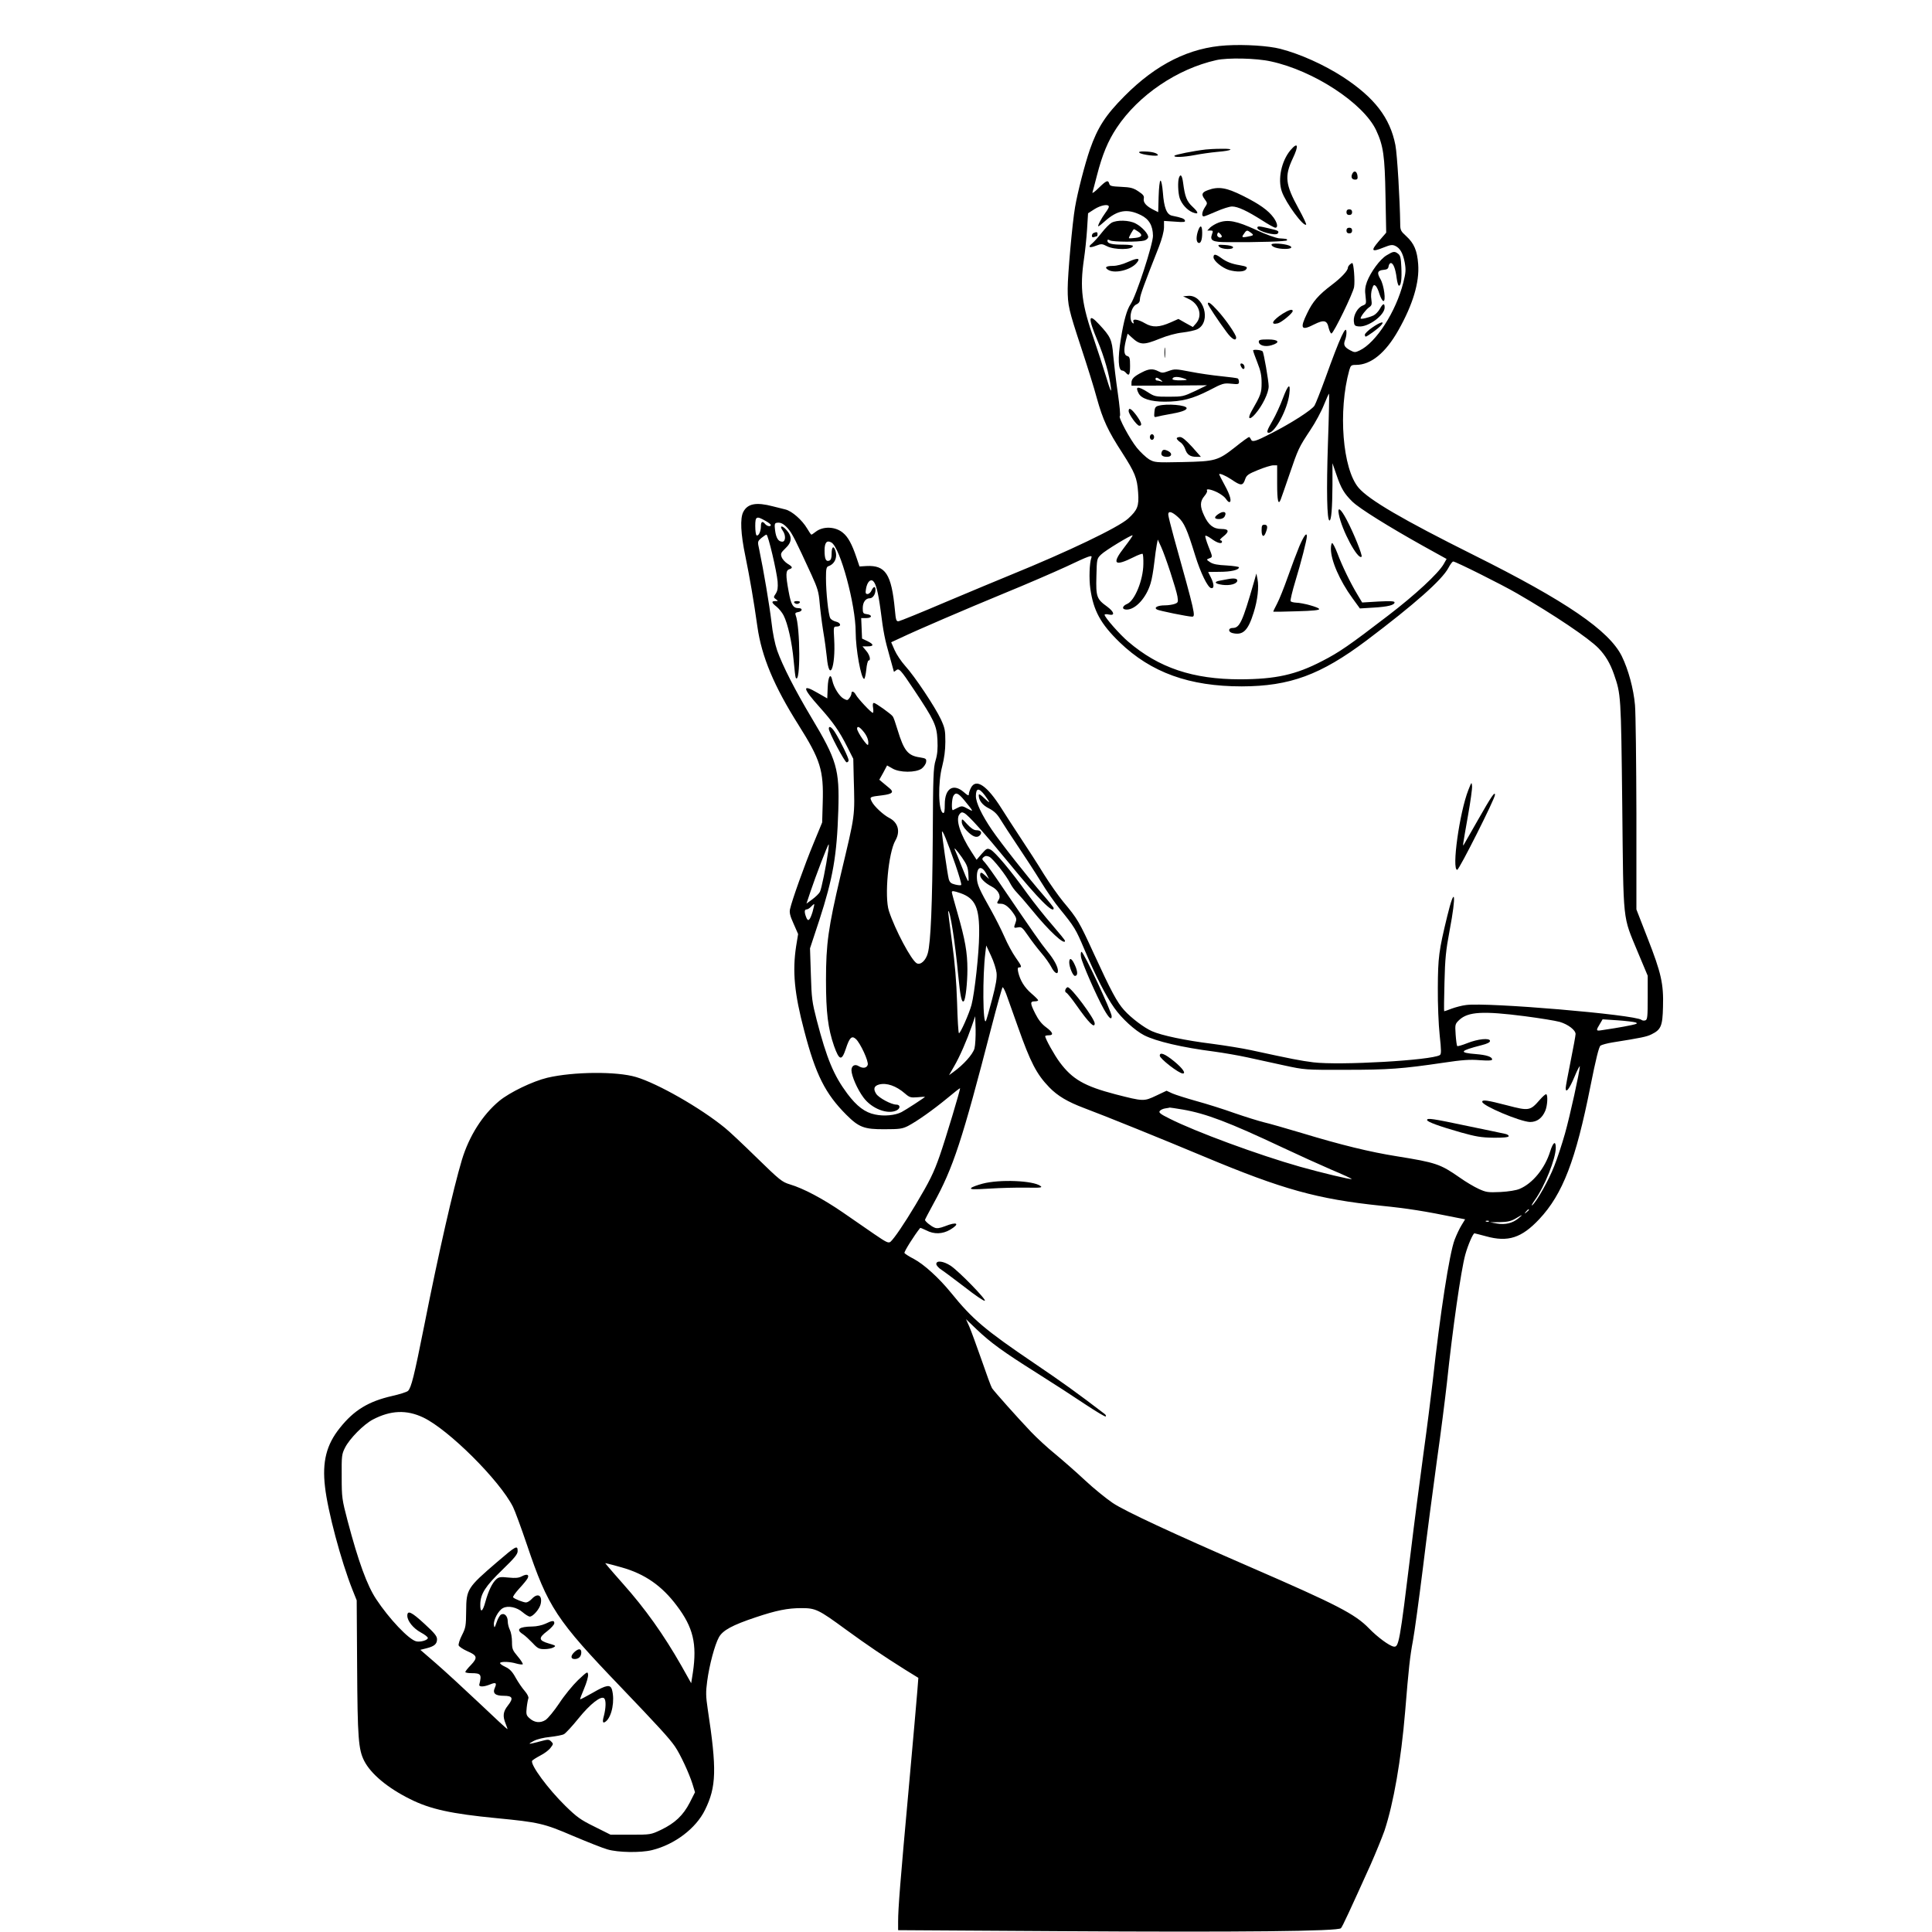 <?xml version="1.0" encoding="UTF-8" standalone="yes"?>
<svg version="1.0" xmlns="http://www.w3.org/2000/svg" width="1024pt" height="1024pt" viewBox="0 0 1366 1366" preserveAspectRatio="xMidYMid meet">
  <g transform="translate(0,1366) scale(0.1,-0.1)" fill="#000000" stroke="none">
    <path d="M8670 13339 c-259 -15 -495 -132 -720 -359 -133 -134 -189 -220 -244
-377 -36 -105 -87 -302 -105 -408 -19 -109 -52 -478 -52 -575 0 -120 6 -146
96 -420 41 -124 91 -283 110 -355 43 -154 78 -230 180 -387 89 -139 105 -177
112 -280 7 -96 -4 -124 -71 -185 -71 -63 -418 -230 -833 -399 -76 -31 -280
-116 -453 -189 -173 -74 -324 -135 -335 -137 -18 -3 -21 5 -28 82 -24 251 -66
315 -201 308 l-49 -3 -22 65 c-31 92 -59 144 -95 173 -53 45 -141 48 -193 7
-14 -11 -27 -20 -30 -20 -3 0 -16 19 -30 43 -36 61 -108 124 -154 135 -21 5
-60 15 -88 22 -118 31 -179 20 -210 -40 -23 -45 -18 -154 15 -312 31 -152 59
-312 85 -498 30 -213 118 -422 291 -696 155 -246 178 -319 171 -549 l-4 -140
-61 -148 c-62 -149 -153 -404 -166 -464 -6 -24 0 -49 25 -104 l32 -73 -14 -86
c-27 -177 -13 -333 57 -597 81 -311 149 -446 298 -595 89 -89 127 -103 271
-102 106 0 125 3 165 23 66 35 175 112 276 195 49 41 90 73 92 72 4 -5 -103
-361 -143 -475 -43 -124 -72 -182 -172 -350 -80 -134 -151 -238 -177 -261 -15
-11 -29 -4 -114 54 -53 37 -155 107 -226 156 -139 95 -274 167 -371 196 -56
17 -72 30 -235 189 -96 94 -197 189 -225 211 -174 142 -474 313 -628 359 -138
41 -443 38 -627 -5 -104 -25 -266 -103 -340 -164 -118 -98 -213 -248 -264
-416 -61 -204 -165 -659 -266 -1170 -73 -366 -92 -440 -115 -464 -8 -8 -59
-24 -112 -36 -167 -38 -270 -100 -370 -226 -95 -118 -126 -239 -105 -417 19
-170 113 -523 194 -727 l30 -75 3 -470 c3 -502 9 -584 50 -665 47 -92 165
-191 324 -270 143 -72 292 -104 611 -135 299 -29 335 -37 540 -125 102 -43
212 -87 245 -96 73 -22 235 -25 315 -5 159 39 311 153 375 285 80 163 84 285
19 711 -14 93 -14 122 -4 198 15 114 54 259 83 311 27 49 95 86 260 141 146
49 226 65 323 65 101 0 120 -9 314 -151 155 -113 268 -189 419 -284 l94 -58
-7 -91 c-4 -50 -31 -361 -61 -691 -60 -659 -75 -849 -75 -941 l0 -61 1135 -7
c1288 -8 1979 -1 1996 21 11 12 61 120 210 450 37 84 81 192 98 240 64 194
117 496 146 843 25 307 34 388 55 500 11 58 42 287 70 510 27 223 72 565 99
761 28 196 59 443 71 550 40 381 100 799 130 908 19 69 55 151 65 151 3 0 40
-10 82 -21 155 -43 251 -12 376 121 166 177 258 416 362 940 38 191 60 279 71
287 9 6 48 17 87 23 202 32 240 40 274 57 67 33 78 59 81 194 5 163 -13 241
-109 486 l-79 203 0 672 c-1 370 -5 718 -10 773 -10 115 -47 251 -93 345 -89
181 -394 390 -1050 717 -499 249 -737 388 -811 474 -114 133 -146 544 -66 832
10 34 14 37 47 37 106 0 210 85 300 245 103 182 150 340 140 468 -7 95 -29
146 -83 196 -40 36 -44 44 -44 88 -2 164 -21 490 -34 557 -38 194 -148 336
-371 482 -135 87 -301 162 -444 199 -83 21 -247 32 -381 24z m315 -113 c303
-65 655 -296 745 -487 51 -110 61 -179 66 -464 l5 -260 -52 -60 c-60 -70 -52
-80 36 -44 45 18 59 20 79 11 35 -16 55 -51 68 -118 9 -51 8 -71 -10 -142 -52
-206 -193 -425 -309 -480 -32 -15 -36 -15 -68 2 -40 22 -48 37 -35 72 6 14 10
37 10 52 0 66 -44 -29 -150 -324 -34 -93 -68 -179 -76 -192 -20 -31 -161 -122
-300 -193 -120 -62 -141 -68 -150 -44 -4 8 -9 15 -13 15 -4 0 -48 -31 -96 -70
-125 -98 -141 -102 -375 -107 -189 -4 -196 -3 -235 19 -21 13 -61 50 -87 82
-50 62 -134 219 -120 224 5 1 -2 76 -15 165 -13 89 -27 208 -32 264 -9 112
-18 132 -101 221 -76 82 -79 48 -10 -117 49 -117 83 -238 95 -336 4 -36 -6
-13 -34 80 -22 72 -60 189 -85 262 -88 253 -102 364 -72 571 8 53 18 148 22
211 l7 113 45 29 c46 29 102 39 102 17 0 -6 -11 -25 -24 -42 -28 -38 -59 -96
-50 -96 4 0 24 16 45 35 89 80 159 92 256 44 57 -28 84 -74 85 -146 1 -57
-119 -426 -158 -483 -27 -40 -48 -116 -69 -245 -23 -140 -19 -225 10 -225 7 0
18 -7 25 -15 23 -27 30 -16 30 49 0 55 -3 64 -20 69 -24 6 -26 43 -9 113 l12
45 26 -24 c61 -57 84 -59 200 -12 54 22 116 39 162 44 41 5 89 15 106 24 100
52 44 247 -69 235 l-33 -3 36 -17 c77 -34 104 -118 56 -174 l-23 -26 -51 28
-51 29 -54 -24 c-81 -36 -129 -38 -182 -7 -51 30 -92 35 -82 10 3 -8 2 -13 -3
-10 -33 21 -16 116 24 134 18 8 25 20 25 39 1 25 30 105 134 368 22 57 35 107
36 137 l0 46 76 -5 c63 -5 76 -4 72 8 -4 13 -22 20 -91 34 -38 8 -57 56 -65
165 -4 48 -11 84 -17 83 -6 -2 -11 -50 -13 -113 l-3 -110 -32 16 c-52 26 -75
52 -70 79 4 19 -3 29 -38 52 -36 24 -55 29 -122 32 -68 3 -80 6 -84 22 -8 29
-21 23 -75 -30 -27 -27 -47 -41 -44 -32 3 9 17 63 32 121 38 147 77 242 140
337 153 230 427 416 704 478 80 18 283 14 385 -9z m404 -2703 c-11 -329 -7
-543 11 -543 13 0 20 86 21 249 l0 156 28 -81 c33 -98 56 -135 113 -191 49
-48 260 -179 500 -313 l166 -92 -21 -37 c-39 -67 -200 -216 -392 -363 -276
-212 -348 -261 -465 -321 -188 -98 -330 -129 -580 -130 -336 0 -577 81 -794
267 -60 51 -166 172 -166 189 0 5 14 6 30 2 45 -10 39 18 -12 56 -74 53 -80
70 -76 214 3 123 3 125 33 154 29 29 216 142 223 136 2 -2 -24 -40 -58 -84
-92 -118 -72 -139 64 -71 33 17 62 27 65 24 3 -3 6 -36 5 -72 -1 -113 -61
-260 -115 -282 -37 -16 -38 -40 -3 -40 63 0 139 84 169 185 9 27 20 93 26 145
6 52 14 111 18 130 l7 35 23 -50 c31 -67 107 -300 116 -352 6 -40 5 -44 -20
-53 -14 -5 -45 -10 -68 -10 -51 0 -80 -15 -58 -29 13 -9 222 -51 249 -51 27 0
23 19 -128 560 -22 80 -40 153 -40 162 0 28 26 21 69 -18 43 -38 65 -88 121
-270 38 -123 89 -228 113 -232 23 -5 22 28 -2 76 l-19 38 81 1 c80 0 137 13
137 32 0 4 -39 10 -87 13 -64 3 -96 9 -117 23 -27 18 -27 19 -7 27 26 9 26 8
-5 85 -14 36 -24 69 -22 74 2 5 21 -4 43 -20 40 -30 75 -40 75 -21 0 6 -6 10
-12 10 -7 0 2 12 20 26 46 36 42 54 -12 54 -56 0 -91 27 -122 94 -31 65 -30
101 1 138 14 16 23 34 19 39 -9 16 28 10 73 -12 24 -12 51 -32 60 -45 8 -13
19 -24 24 -24 20 0 7 49 -31 118 -22 40 -40 76 -40 78 0 11 46 -9 85 -35 70
-48 83 -48 100 4 9 25 23 35 90 62 44 18 92 33 108 33 l27 0 0 -130 c0 -121 8
-155 25 -112 4 9 31 88 61 175 63 185 67 193 149 317 35 52 78 132 96 178 18
45 34 80 36 78 2 -2 -1 -161 -8 -353z m-3978 -545 c22 -12 39 -25 39 -30 0
-14 -27 -9 -40 7 -19 23 -30 18 -30 -16 0 -36 -17 -72 -31 -64 -5 4 -9 33 -9
66 0 68 8 73 71 37z m161 -56 c30 -35 51 -77 166 -327 43 -94 51 -122 57 -195
4 -47 15 -137 25 -200 11 -63 22 -147 26 -186 17 -185 63 -72 52 127 -5 88 -5
89 18 89 35 0 30 27 -6 35 -17 4 -35 15 -40 25 -13 24 -30 183 -30 283 0 65 3
79 18 84 46 16 66 66 46 117 -12 30 -24 16 -24 -28 0 -32 -5 -46 -17 -50 -23
-9 -33 11 -33 72 0 56 16 75 49 56 62 -37 171 -441 171 -633 0 -120 38 -331
60 -331 4 0 11 29 15 65 3 36 11 65 16 65 18 0 9 39 -17 69 l-26 31 36 0 c46
0 46 14 -1 37 l-38 18 -3 73 -3 72 36 0 c43 0 44 23 2 28 -24 3 -27 8 -27 42
0 42 20 70 50 70 21 0 40 28 40 59 0 29 -14 26 -28 -4 -6 -14 -19 -25 -28 -25
-14 0 -16 7 -11 37 8 46 30 71 50 55 20 -17 36 -79 53 -205 20 -159 30 -208
64 -327 16 -58 30 -107 30 -109 0 -2 7 2 15 9 21 18 31 8 128 -138 142 -213
160 -251 165 -352 3 -64 0 -103 -13 -146 -16 -52 -18 -116 -20 -539 -3 -468
-14 -748 -35 -824 -14 -52 -51 -86 -78 -72 -38 20 -154 238 -197 370 -33 100
-4 413 46 499 36 63 19 126 -42 158 -42 21 -108 82 -125 116 -17 34 -17 34 75
45 70 9 84 22 50 50 -12 10 -33 27 -47 39 l-25 21 28 50 27 51 37 -21 c51 -31
167 -31 208 -1 15 12 29 32 31 46 3 23 -1 26 -44 33 -85 12 -113 47 -158 195
-14 47 -29 90 -34 95 -13 18 -121 95 -133 95 -8 0 -10 -12 -6 -35 3 -19 2 -35
-2 -35 -11 0 -105 100 -120 128 -13 24 -31 30 -31 9 0 -7 -6 -22 -14 -32 -13
-18 -16 -18 -41 -5 -30 16 -70 79 -80 128 -12 58 -30 31 -33 -50 l-3 -76 -70
40 c-111 65 -106 34 16 -102 94 -105 140 -170 195 -280 l43 -85 3 -130 c8
-289 13 -249 -93 -695 -87 -370 -103 -483 -103 -740 0 -230 14 -341 57 -466
37 -103 54 -107 83 -20 26 80 42 96 71 70 32 -29 92 -159 84 -183 -7 -23 -35
-27 -64 -9 -27 17 -51 3 -51 -29 1 -41 41 -134 85 -193 59 -80 173 -123 236
-90 27 15 24 40 -4 40 -35 0 -123 47 -142 76 -22 34 -16 56 20 66 53 14 121
-9 184 -64 31 -27 40 -30 88 -26 29 3 53 4 53 3 0 -4 -137 -93 -166 -108 -45
-23 -123 -31 -187 -17 -71 14 -129 58 -196 147 -96 129 -145 245 -217 522 -32
125 -36 151 -41 321 l-6 185 66 200 c96 296 124 454 134 775 9 291 -10 356
-191 658 -113 189 -203 365 -241 472 -16 47 -32 122 -41 205 -14 118 -55 361
-86 509 -13 58 -12 58 15 82 16 13 32 24 36 24 12 0 73 -261 79 -332 3 -44 0
-64 -13 -85 -17 -25 -17 -27 1 -40 17 -12 17 -13 -4 -13 -30 0 -28 -11 9 -40
17 -14 39 -41 49 -61 30 -58 60 -193 71 -317 6 -64 12 -119 15 -124 34 -55 33
358 -1 444 -5 12 0 17 16 20 32 4 37 28 6 28 -40 0 -54 23 -71 117 -22 119
-21 150 4 158 27 9 25 17 -13 40 -17 11 -36 32 -41 47 -8 23 -5 30 27 61 47
44 49 83 8 129 -32 36 -53 33 -27 -4 23 -32 21 -78 -3 -78 -28 0 -44 26 -51
80 -5 40 -3 50 9 53 29 6 51 -5 83 -41z m2144 -207 c-13 -36 -17 -146 -7 -217
22 -156 73 -249 207 -379 223 -215 494 -312 864 -312 340 1 557 81 881 324
342 258 535 429 580 514 13 25 28 45 34 45 17 0 345 -164 450 -225 263 -152
508 -317 577 -388 49 -51 82 -106 109 -183 50 -145 50 -143 59 -929 9 -848 1
-773 110 -1037 l70 -167 0 -154 c0 -134 -2 -156 -16 -161 -9 -4 -22 -2 -28 3
-44 37 -1091 126 -1241 105 -27 -3 -72 -15 -100 -25 -27 -11 -52 -19 -54 -19
-2 0 -1 91 2 203 4 169 10 228 36 366 50 263 38 329 -17 101 -59 -242 -65
-291 -66 -505 -1 -110 5 -260 13 -333 12 -111 12 -135 1 -142 -60 -37 -709
-74 -895 -51 -93 12 -145 22 -440 86 -60 13 -184 33 -275 45 -187 23 -358 59
-425 89 -55 24 -148 94 -197 149 -50 55 -93 136 -213 397 -106 231 -116 248
-218 370 -32 39 -94 126 -137 195 -42 69 -115 182 -161 251 -46 70 -108 165
-138 213 -102 162 -180 215 -216 146 -8 -16 -15 -36 -15 -46 0 -12 -8 -9 -35
15 -75 65 -135 27 -135 -86 0 -47 -3 -64 -12 -61 -34 12 -37 215 -6 331 14 55
22 112 22 172 0 81 -3 97 -32 160 -41 87 -183 301 -252 377 -28 31 -62 82 -75
112 l-24 55 67 31 c122 58 453 200 734 316 152 62 348 147 435 187 167 79 189
87 179 62z m-1612 -1226 c27 -32 40 -67 34 -94 -3 -18 -78 90 -78 113 0 21 17
14 44 -19z m859 -452 c41 -56 41 -63 -2 -22 -29 28 -41 34 -41 23 0 -37 26
-71 73 -94 36 -19 57 -39 80 -77 18 -29 72 -113 122 -187 50 -74 124 -188 164
-253 40 -66 101 -153 135 -194 102 -125 113 -143 172 -283 80 -189 153 -333
213 -417 53 -75 145 -159 211 -193 85 -43 268 -86 494 -115 66 -9 171 -27 235
-41 64 -14 181 -39 261 -57 144 -31 146 -32 435 -31 301 0 399 7 690 50 133
20 189 24 258 18 59 -4 87 -3 87 5 0 19 -40 32 -113 38 -126 10 -118 23 38 63
40 10 60 20 60 30 0 23 -85 15 -162 -16 -35 -14 -67 -23 -70 -20 -3 3 -8 39
-11 81 -5 73 -4 75 26 104 63 58 167 64 463 26 107 -14 217 -32 246 -40 59
-17 113 -58 113 -86 0 -11 -16 -97 -35 -192 -19 -94 -35 -180 -35 -190 0 -40
26 -7 62 79 20 49 38 82 38 74 0 -32 -70 -352 -105 -475 -20 -71 -54 -175 -76
-230 -39 -100 -123 -249 -155 -276 -10 -8 -1 9 18 36 70 98 148 293 148 370 0
53 -19 40 -40 -27 -37 -119 -123 -225 -216 -264 -23 -10 -78 -19 -135 -22 -89
-4 -101 -2 -154 22 -31 14 -92 50 -134 80 -138 96 -167 106 -447 151 -188 30
-390 79 -670 164 -111 33 -232 68 -268 76 -36 9 -130 38 -208 65 -78 28 -199
66 -269 85 -71 20 -147 44 -170 54 l-41 19 -74 -35 c-87 -41 -89 -41 -288 10
-218 57 -304 106 -393 226 -37 49 -103 167 -103 185 0 3 11 6 25 6 37 0 30 21
-19 57 -30 22 -54 52 -75 94 -38 75 -39 89 -6 89 14 0 25 3 25 8 0 4 -22 26
-49 49 -48 42 -78 90 -92 150 -5 25 -4 33 7 33 21 0 18 9 -25 70 -22 31 -58
97 -79 146 -22 50 -64 133 -93 185 -87 154 -100 185 -102 231 -3 83 34 95 70
24 l16 -31 -25 23 c-29 27 -38 28 -38 4 0 -22 36 -57 81 -80 45 -23 68 -65 51
-92 -17 -28 -16 -30 16 -30 29 0 63 -29 96 -81 13 -21 14 -32 6 -53 -14 -38
-13 -39 18 -33 24 5 31 -1 69 -56 23 -34 65 -89 93 -122 29 -33 61 -79 73
-102 21 -42 47 -58 47 -28 0 30 -28 82 -76 140 -46 57 -97 130 -323 462 -51
76 -104 150 -117 164 -22 23 -23 27 -9 39 12 10 21 10 40 2 25 -12 121 -133
150 -192 10 -19 30 -46 44 -60 14 -14 63 -70 108 -125 119 -147 233 -252 233
-217 0 5 -41 55 -91 113 -50 57 -130 158 -178 224 -115 161 -227 293 -258 308
-24 11 -28 8 -62 -30 l-36 -42 -37 57 c-80 123 -113 229 -84 265 11 15 19 16
34 8 31 -17 137 -135 321 -359 202 -247 311 -357 311 -313 0 5 -33 46 -73 92
-105 120 -301 369 -365 463 -70 103 -112 191 -112 237 0 59 21 61 63 6z m-146
-34 c70 -86 69 -85 25 -61 -36 20 -42 21 -68 8 -16 -8 -32 -16 -36 -18 -12 -6
-9 77 2 99 16 30 35 23 77 -28z m-62 -456 c26 -76 45 -140 41 -144 -3 -4 -23
-2 -43 3 -29 7 -38 15 -45 39 -9 35 -48 306 -48 332 1 24 36 -61 95 -230z
m-899 96 c-15 -107 -48 -269 -59 -289 -7 -13 -31 -36 -54 -53 l-41 -30 29 87
c36 107 122 332 128 332 2 0 0 -21 -3 -47z m945 -45 c37 -54 43 -70 46 -122 4
-69 3 -68 -52 69 -20 50 -38 96 -42 103 -13 28 7 8 48 -50z m-10 -253 c105
-37 135 -103 132 -295 -1 -130 -32 -412 -54 -495 -16 -60 -80 -205 -89 -200
-4 2 -10 100 -13 217 -5 151 -15 276 -36 428 -16 118 -28 216 -27 218 13 12
49 -220 71 -453 15 -154 25 -199 40 -183 12 12 25 128 25 224 0 120 -16 210
-70 398 -22 76 -40 142 -40 147 0 12 11 11 61 -6z m-1046 -133 c-19 -61 -32
-72 -45 -37 -14 36 -13 55 3 55 8 0 22 9 32 20 10 11 20 19 22 17 1 -2 -4 -27
-12 -55z m1301 -430 c4 -35 -4 -83 -31 -186 -20 -77 -40 -146 -44 -154 -22
-39 -25 317 -4 483 l6 50 34 -73 c19 -40 36 -94 39 -120z m68 -149 c10 -27 47
-131 83 -233 89 -252 132 -335 222 -428 59 -61 131 -103 245 -146 150 -56 562
-223 853 -345 552 -231 797 -299 1247 -346 188 -19 304 -37 543 -86 l52 -10
-25 -41 c-14 -22 -36 -69 -49 -103 -37 -96 -103 -524 -155 -1000 -12 -104 -41
-336 -66 -515 -24 -179 -65 -489 -89 -690 -79 -647 -85 -678 -121 -672 -31 5
-115 67 -175 129 -98 101 -226 167 -834 431 -559 243 -890 397 -977 455 -46
31 -135 103 -198 162 -63 59 -158 142 -210 185 -52 42 -129 113 -170 156 -99
104 -259 284 -276 309 -7 11 -40 101 -74 200 -35 99 -73 204 -86 234 l-24 54
74 -71 c102 -97 188 -159 426 -309 113 -71 267 -171 343 -222 77 -51 142 -90
145 -86 4 4 0 12 -8 18 -188 144 -299 224 -497 358 -350 237 -437 311 -590
500 -84 103 -189 199 -262 238 -33 17 -63 36 -66 42 -5 7 69 125 111 177 1 2
20 -6 43 -17 55 -29 114 -27 168 4 74 44 51 60 -36 25 -37 -14 -57 -17 -73
-10 -26 10 -68 45 -68 55 0 3 27 54 59 113 141 256 203 445 411 1250 40 155
76 282 79 282 4 0 15 -21 25 -47z m-224 -386 c-12 -42 -78 -116 -151 -168
l-29 -21 35 61 c40 68 90 183 126 286 l24 70 3 -93 c1 -50 -2 -111 -8 -135z
m4674 184 c17 -7 12 -10 -29 -19 -28 -6 -81 -16 -120 -22 -38 -6 -82 -13 -97
-15 -33 -5 -34 0 -7 44 l20 34 106 -7 c58 -4 115 -11 127 -15z m-3201 -616
c166 -29 326 -90 702 -267 110 -52 267 -123 348 -158 81 -34 146 -64 144 -66
-5 -6 -213 44 -366 87 -293 83 -738 247 -920 339 -67 33 -80 44 -71 55 6 8 24
16 38 18 15 2 30 5 33 6 4 0 45 -6 92 -14z m2447 -709 c0 -2 -8 -10 -17 -17
-16 -13 -17 -12 -4 4 13 16 21 21 21 13z m-74 -60 c-41 -34 -92 -47 -151 -37
l-50 9 70 1 c54 1 79 7 110 25 51 31 57 31 21 2z m-209 -22 c-3 -3 -12 -4 -19
-1 -8 3 -5 6 6 6 11 1 17 -2 13 -5z m-7533 -1387 c179 -86 538 -443 633 -631
14 -28 58 -148 98 -266 150 -445 209 -534 665 -1009 262 -274 343 -362 382
-419 38 -55 100 -189 124 -265 l18 -59 -37 -73 c-47 -91 -105 -145 -202 -192
-74 -35 -75 -35 -216 -35 l-142 0 -114 57 c-100 49 -125 68 -207 148 -122 120
-245 287 -234 317 2 5 27 21 57 37 30 15 63 40 74 56 20 26 20 28 4 44 -16 16
-21 16 -81 0 -82 -22 -90 -21 -42 4 22 12 71 24 115 28 42 5 87 13 99 20 11 6
58 56 102 111 84 104 161 163 182 142 14 -14 12 -68 -2 -123 -13 -46 -8 -58
15 -39 42 35 63 148 42 223 -11 39 -39 35 -137 -22 -47 -27 -86 -47 -88 -46
-2 2 11 36 28 76 17 40 30 85 28 99 -3 24 -6 22 -72 -40 -37 -36 -97 -109
-132 -163 -37 -55 -79 -106 -97 -118 -38 -24 -80 -19 -115 14 -21 19 -23 28
-18 74 3 28 9 58 12 66 3 8 -8 30 -25 50 -17 19 -46 61 -64 93 -25 46 -43 64
-75 79 -24 11 -40 24 -36 28 11 11 72 8 115 -5 22 -6 42 -8 45 -5 3 3 -12 28
-35 55 -37 44 -41 53 -41 104 0 31 -7 69 -15 84 -8 16 -15 43 -15 60 0 38 -24
62 -48 48 -9 -6 -23 -30 -31 -55 -14 -40 -16 -42 -19 -17 -4 34 32 102 64 118
36 20 99 6 139 -29 20 -17 43 -31 51 -31 23 0 70 55 77 90 13 61 -21 80 -63
35 -13 -14 -31 -25 -41 -25 -18 0 -80 24 -91 36 -4 4 15 31 42 61 28 30 55 63
60 73 14 27 -4 34 -40 15 -23 -12 -45 -14 -95 -9 -56 6 -68 4 -86 -12 -29 -26
-55 -81 -77 -159 -20 -75 -38 -82 -36 -15 2 72 37 126 155 240 87 84 109 111
109 133 0 44 -11 38 -145 -77 -211 -181 -218 -193 -219 -345 -1 -107 -3 -120
-30 -173 -16 -31 -26 -64 -23 -72 4 -9 31 -27 60 -40 72 -31 76 -46 27 -98
-22 -22 -40 -45 -40 -50 0 -4 19 -8 43 -8 68 0 74 -9 56 -80 -5 -19 32 -18 78
1 39 16 47 10 32 -24 -18 -39 2 -57 63 -57 63 0 70 -17 29 -69 -34 -43 -38
-74 -16 -128 8 -20 14 -37 13 -39 -2 -1 -91 81 -198 183 -107 101 -245 228
-306 281 l-112 97 44 11 c55 14 74 30 74 64 0 22 -18 44 -89 109 -92 85 -121
98 -121 57 0 -37 42 -89 95 -118 28 -15 50 -32 50 -39 0 -16 -53 -31 -82 -24
-52 12 -192 160 -283 298 -65 98 -126 266 -202 553 -40 153 -42 165 -42 314
-1 146 0 158 24 205 32 63 130 163 196 198 126 66 239 71 358 14z m1401 -1059
c164 -46 285 -130 391 -272 115 -152 143 -269 113 -471 l-12 -76 -69 123
c-126 221 -256 404 -414 581 -44 49 -89 102 -102 117 l-23 28 23 -5 c13 -3 55
-14 93 -25z"/>
    <path d="M9124 12598 c-64 -77 -91 -205 -61 -292 28 -81 154 -252 172 -234 3
3 -21 54 -54 114 -93 169 -100 228 -41 353 45 94 37 121 -16 59z"/>
    <path d="M8525 12603 c-86 -10 -216 -36 -221 -44 -8 -13 61 -11 146 5 41 8
111 18 155 22 110 9 130 24 30 22 -44 0 -93 -3 -110 -5z"/>
    <path d="M8056 12580 c14 -14 135 -29 131 -16 -5 14 -42 24 -96 25 -30 1 -42
-2 -35 -9z"/>
    <path d="M9562 12433 c-13 -25 -4 -43 19 -43 16 0 20 6 17 27 -4 32 -23 41
-36 16z"/>
    <path d="M8336 12404 c-10 -26 -7 -109 5 -145 14 -42 52 -84 90 -100 46 -18
46 -3 2 38 -43 40 -55 72 -68 171 -7 52 -18 66 -29 36z"/>
    <path d="M8541 12316 c-44 -16 -49 -31 -23 -65 20 -28 20 -28 1 -57 -21 -32
-25 -64 -8 -64 6 0 46 16 89 35 43 19 93 35 111 35 41 0 107 -31 214 -99 43
-28 85 -51 92 -51 21 0 15 33 -12 71 -39 53 -99 95 -218 155 -117 58 -171 67
-246 40z"/>
    <path d="M9520 12160 c0 -13 7 -20 20 -20 13 0 20 7 20 20 0 13 -7 20 -20 20
-13 0 -20 -7 -20 -20z"/>
    <path d="M7859 12085 c-14 -8 -45 -39 -69 -70 -24 -31 -55 -65 -68 -76 -34
-27 -20 -35 28 -16 37 14 42 14 77 -4 53 -27 183 -26 183 2 0 5 -30 9 -67 9
-82 0 -113 8 -113 27 0 10 4 11 19 3 22 -11 201 -12 241 -1 14 4 26 14 28 23
4 22 -44 75 -89 98 -45 24 -132 26 -170 5z m186 -61 c37 -24 31 -41 -17 -46
-24 -3 -45 -4 -46 -2 -4 3 30 64 36 64 1 0 14 -7 27 -16z"/>
    <path d="M8616 12086 c-22 -8 -48 -24 -60 -35 l-20 -21 22 0 c19 0 20 -3 11
-27 -16 -44 5 -55 107 -55 224 -2 424 5 424 13 0 10 1 10 -56 14 -23 2 -94 27
-164 60 -136 63 -199 75 -264 51z m228 -71 c24 -18 21 -20 -27 -29 -40 -7 -41
-4 -14 32 12 15 17 15 41 -3z m-207 -31 c-12 -12 -37 5 -30 21 5 15 7 15 21 1
9 -9 13 -18 9 -22z"/>
    <path d="M8471 12029 c-14 -41 -14 -76 0 -85 17 -10 29 16 29 69 0 54 -13 61
-29 16z"/>
    <path d="M8890 12049 c0 -24 132 -60 145 -39 10 16 4 20 -62 35 -71 17 -83 18
-83 4z"/>
    <path d="M9520 12030 c0 -13 7 -20 20 -20 13 0 20 7 20 20 0 13 -7 20 -20 20
-13 0 -20 -7 -20 -20z"/>
    <path d="M7733 12013 c-7 -2 -13 -12 -13 -20 0 -10 6 -13 16 -9 9 3 18 6 20 6
2 0 4 7 4 15 0 15 -6 17 -27 8z"/>
    <path d="M8990 11931 c0 -17 44 -31 96 -31 44 0 58 12 28 24 -36 14 -124 19
-124 7z"/>
    <path d="M8620 11916 c16 -20 104 -23 98 -3 -3 7 -27 13 -58 15 -47 3 -52 1
-40 -12z"/>
    <path d="M9804 11855 c-46 -27 -112 -117 -139 -187 -13 -36 -16 -61 -10 -103
6 -53 5 -55 -19 -65 -36 -13 -67 -67 -64 -110 3 -31 6 -35 35 -38 66 -7 183
79 183 134 0 33 -12 30 -34 -10 -10 -18 -30 -39 -44 -46 -35 -16 -92 -30 -92
-21 0 13 38 63 60 78 19 13 21 21 16 56 -4 22 -2 55 5 74 9 28 13 32 25 22 8
-6 20 -32 27 -57 8 -25 20 -48 27 -50 21 -7 6 111 -20 155 -26 44 -21 61 22
65 25 2 34 8 36 26 2 12 9 22 16 22 17 0 33 -41 41 -107 4 -29 11 -53 16 -53
15 0 21 47 17 131 -3 66 -7 83 -23 95 -25 19 -33 18 -81 -11z"/>
    <path d="M8580 11841 c0 -25 61 -75 109 -90 52 -15 106 -14 120 3 15 17 7 22
-44 31 -56 9 -95 24 -132 52 -39 28 -53 29 -53 4z"/>
    <path d="M7980 11810 c-42 -19 -82 -30 -112 -30 -50 0 -62 -12 -29 -30 47 -25
153 1 195 48 33 37 13 42 -54 12z"/>
    <path d="M9542 11788 c-7 -7 -12 -16 -12 -21 0 -21 -47 -71 -116 -123 -91 -69
-132 -115 -172 -199 -53 -108 -42 -126 49 -79 70 35 92 30 103 -24 6 -23 15
-41 20 -40 17 5 153 285 160 329 7 44 -3 169 -13 169 -4 0 -12 -5 -19 -12z"/>
    <path d="M8540 11512 c0 -9 73 -120 132 -199 37 -51 68 -68 68 -39 0 20 -75
129 -132 191 -47 52 -68 66 -68 47z"/>
    <path d="M9069 11442 c-73 -47 -91 -82 -34 -68 27 7 105 72 105 87 0 16 -26 9
-71 -19z"/>
    <path d="M9702 11344 c-29 -20 -52 -43 -52 -50 0 -8 3 -14 6 -14 10 0 89 57
108 79 31 34 -3 26 -62 -15z"/>
    <path d="M8900 11245 c0 -27 45 -40 90 -26 65 19 52 41 -25 41 -52 0 -65 -3
-65 -15z"/>
    <path d="M8233 11165 c0 -33 2 -45 4 -27 2 18 2 45 0 60 -2 15 -4 0 -4 -33z"/>
    <path d="M8860 11182 c0 -6 14 -44 30 -85 23 -58 30 -91 30 -144 0 -71 -5 -85
-71 -200 -31 -55 -16 -68 26 -20 51 59 95 149 95 196 0 37 -35 239 -43 247
-10 10 -67 15 -67 6z"/>
    <path d="M8770 11083 c0 -5 4 -15 10 -23 11 -18 25 -7 17 15 -6 15 -27 21 -27
8z"/>
    <path d="M8075 11028 c-56 -28 -75 -47 -75 -73 l0 -22 267 1 267 2 -85 -41
c-81 -38 -88 -40 -184 -40 -96 0 -102 1 -151 33 -70 44 -90 41 -63 -10 20 -37
85 -58 184 -58 120 0 197 20 316 81 93 49 102 51 154 46 49 -5 55 -4 55 13 0
10 -4 21 -8 24 -5 3 -58 10 -118 16 -60 6 -158 20 -218 32 -103 20 -111 20
-153 5 -40 -15 -48 -15 -73 -2 -39 20 -67 18 -115 -7z m310 -49 c13 -5 1 -8
-37 -8 -32 -1 -58 3 -58 8 0 21 43 21 95 0z m-179 -5 c17 -14 17 -15 1 -10
-10 3 -23 6 -28 6 -5 0 -9 5 -9 10 0 14 13 12 36 -6z"/>
    <path d="M9070 10843 c-18 -49 -50 -118 -71 -155 -41 -70 -47 -88 -28 -88 44
0 133 168 145 274 10 82 -8 70 -46 -31z"/>
    <path d="M8190 10791 c-20 -5 -26 -14 -28 -45 -3 -36 -2 -38 20 -32 13 4 50
11 83 17 83 14 125 28 125 43 0 22 -140 34 -200 17z"/>
    <path d="M7980 10754 c0 -23 59 -104 75 -104 23 0 17 21 -20 73 -36 48 -55 59
-55 31z"/>
    <path d="M8130 10570 c0 -11 7 -20 15 -20 8 0 15 9 15 20 0 11 -7 20 -15 20
-8 0 -15 -9 -15 -20z"/>
    <path d="M8320 10560 c0 -5 11 -17 24 -26 14 -8 30 -31 36 -50 13 -39 35 -54
80 -54 l31 0 -62 70 c-44 48 -70 70 -86 70 -13 0 -23 -4 -23 -10z"/>
    <path d="M8214 10465 c-9 -22 4 -35 37 -35 34 0 40 24 10 40 -27 14 -41 13
-47 -5z"/>
    <path d="M9466 10024 c20 -111 135 -326 161 -300 8 8 -56 168 -105 260 -43 82
-67 98 -56 40z"/>
    <path d="M8612 10024 c-30 -21 -28 -34 8 -34 18 0 33 7 39 19 18 33 -9 42 -47
15z"/>
    <path d="M8920 9910 c0 -45 16 -53 30 -14 15 38 12 54 -10 54 -17 0 -20 -7
-20 -40z"/>
    <path d="M9187 9798 c-19 -46 -56 -144 -82 -218 -26 -74 -60 -159 -76 -189
-16 -30 -28 -55 -26 -56 1 -1 75 0 165 3 115 3 162 8 159 16 -4 13 -117 44
-164 45 -17 1 -35 5 -38 11 -3 5 12 70 34 142 40 131 81 291 81 316 0 32 -21
4 -53 -70z"/>
    <path d="M9410 9780 c0 -83 62 -225 152 -349 l53 -73 97 6 c102 6 148 18 148
37 0 9 -30 10 -114 6 l-115 -7 -34 57 c-49 81 -109 205 -141 291 -15 39 -32
72 -37 72 -5 0 -9 -18 -9 -40z"/>
    <path d="M8866 9545 c-82 -285 -101 -325 -151 -325 -32 0 -33 -28 -1 -36 74
-18 110 16 150 145 28 89 38 180 27 236 l-8 40 -17 -60z"/>
    <path d="M8680 9565 c-8 -2 -32 -6 -53 -10 -47 -8 -40 -22 16 -30 52 -7 101 6
105 28 3 17 -23 21 -68 12z"/>
    <path d="M5615 9400 c3 -5 12 -10 20 -10 8 0 17 5 20 10 4 6 -5 10 -20 10 -15
0 -24 -4 -20 -10z"/>
    <path d="M5860 8508 c0 -25 113 -238 126 -238 8 0 14 7 14 15 0 17 -59 138
-96 197 -24 38 -44 49 -44 26z"/>
    <path d="M10382 8075 c-63 -160 -119 -565 -79 -565 14 0 267 503 267 530 0 27
-25 -10 -119 -175 -50 -88 -95 -167 -100 -175 -11 -18 -11 -20 29 208 17 95
30 188 28 205 -3 30 -4 28 -26 -28z"/>
    <path d="M6800 7849 c0 -16 13 -40 35 -62 42 -44 72 -54 92 -34 20 20 9 37
-24 37 -17 0 -38 14 -64 42 -38 42 -39 42 -39 17z"/>
    <path d="M7643 6894 c7 -42 108 -273 161 -368 36 -64 56 -82 56 -51 0 31 -198
455 -213 455 -5 0 -7 -15 -4 -36z"/>
    <path d="M7560 6855 c0 -33 26 -95 40 -95 21 0 21 29 1 74 -22 51 -41 60 -41
21z"/>
    <path d="M7533 6663 c-4 -9 -1 -19 5 -21 7 -2 40 -43 73 -90 88 -125 129 -166
129 -128 0 33 -166 256 -191 256 -5 0 -13 -8 -16 -17z"/>
    <path d="M8200 6196 c0 -21 135 -126 163 -126 24 0 -2 37 -60 85 -66 54 -103
69 -103 41z"/>
    <path d="M10887 5884 c-68 -78 -76 -80 -232 -39 -143 37 -175 41 -175 25 0
-28 269 -141 338 -143 49 0 86 27 108 80 15 35 19 109 7 116 -5 3 -25 -15 -46
-39z"/>
    <path d="M10090 5741 c0 -13 89 -45 240 -88 104 -29 143 -36 229 -37 69 -1
105 3 108 10 2 6 -9 14 -24 17 -15 3 -136 29 -268 56 -247 52 -285 58 -285 42z"/>
    <path d="M6947 5291 c-37 -10 -73 -23 -80 -30 -10 -11 13 -12 128 -5 77 5 194
8 260 7 104 -2 118 0 101 12 -51 38 -288 48 -409 16z"/>
    <path d="M6620 4723 c0 -10 17 -29 38 -42 20 -13 94 -69 165 -123 70 -55 133
-98 140 -95 15 5 -182 208 -242 248 -51 33 -101 39 -101 12z"/>
    <path d="M3855 2179 c-22 -10 -62 -19 -90 -19 -96 -1 -121 -21 -67 -55 15 -10
45 -38 68 -62 35 -38 46 -43 83 -43 23 0 52 5 64 12 20 11 18 13 -33 28 -72
21 -75 39 -11 87 27 21 50 46 50 56 1 21 -13 21 -64 -4z"/>
    <path d="M4062 1980 c-29 -27 -28 -50 1 -50 29 0 47 18 47 47 0 28 -19 29 -48
3z"/>
  </g>
</svg>